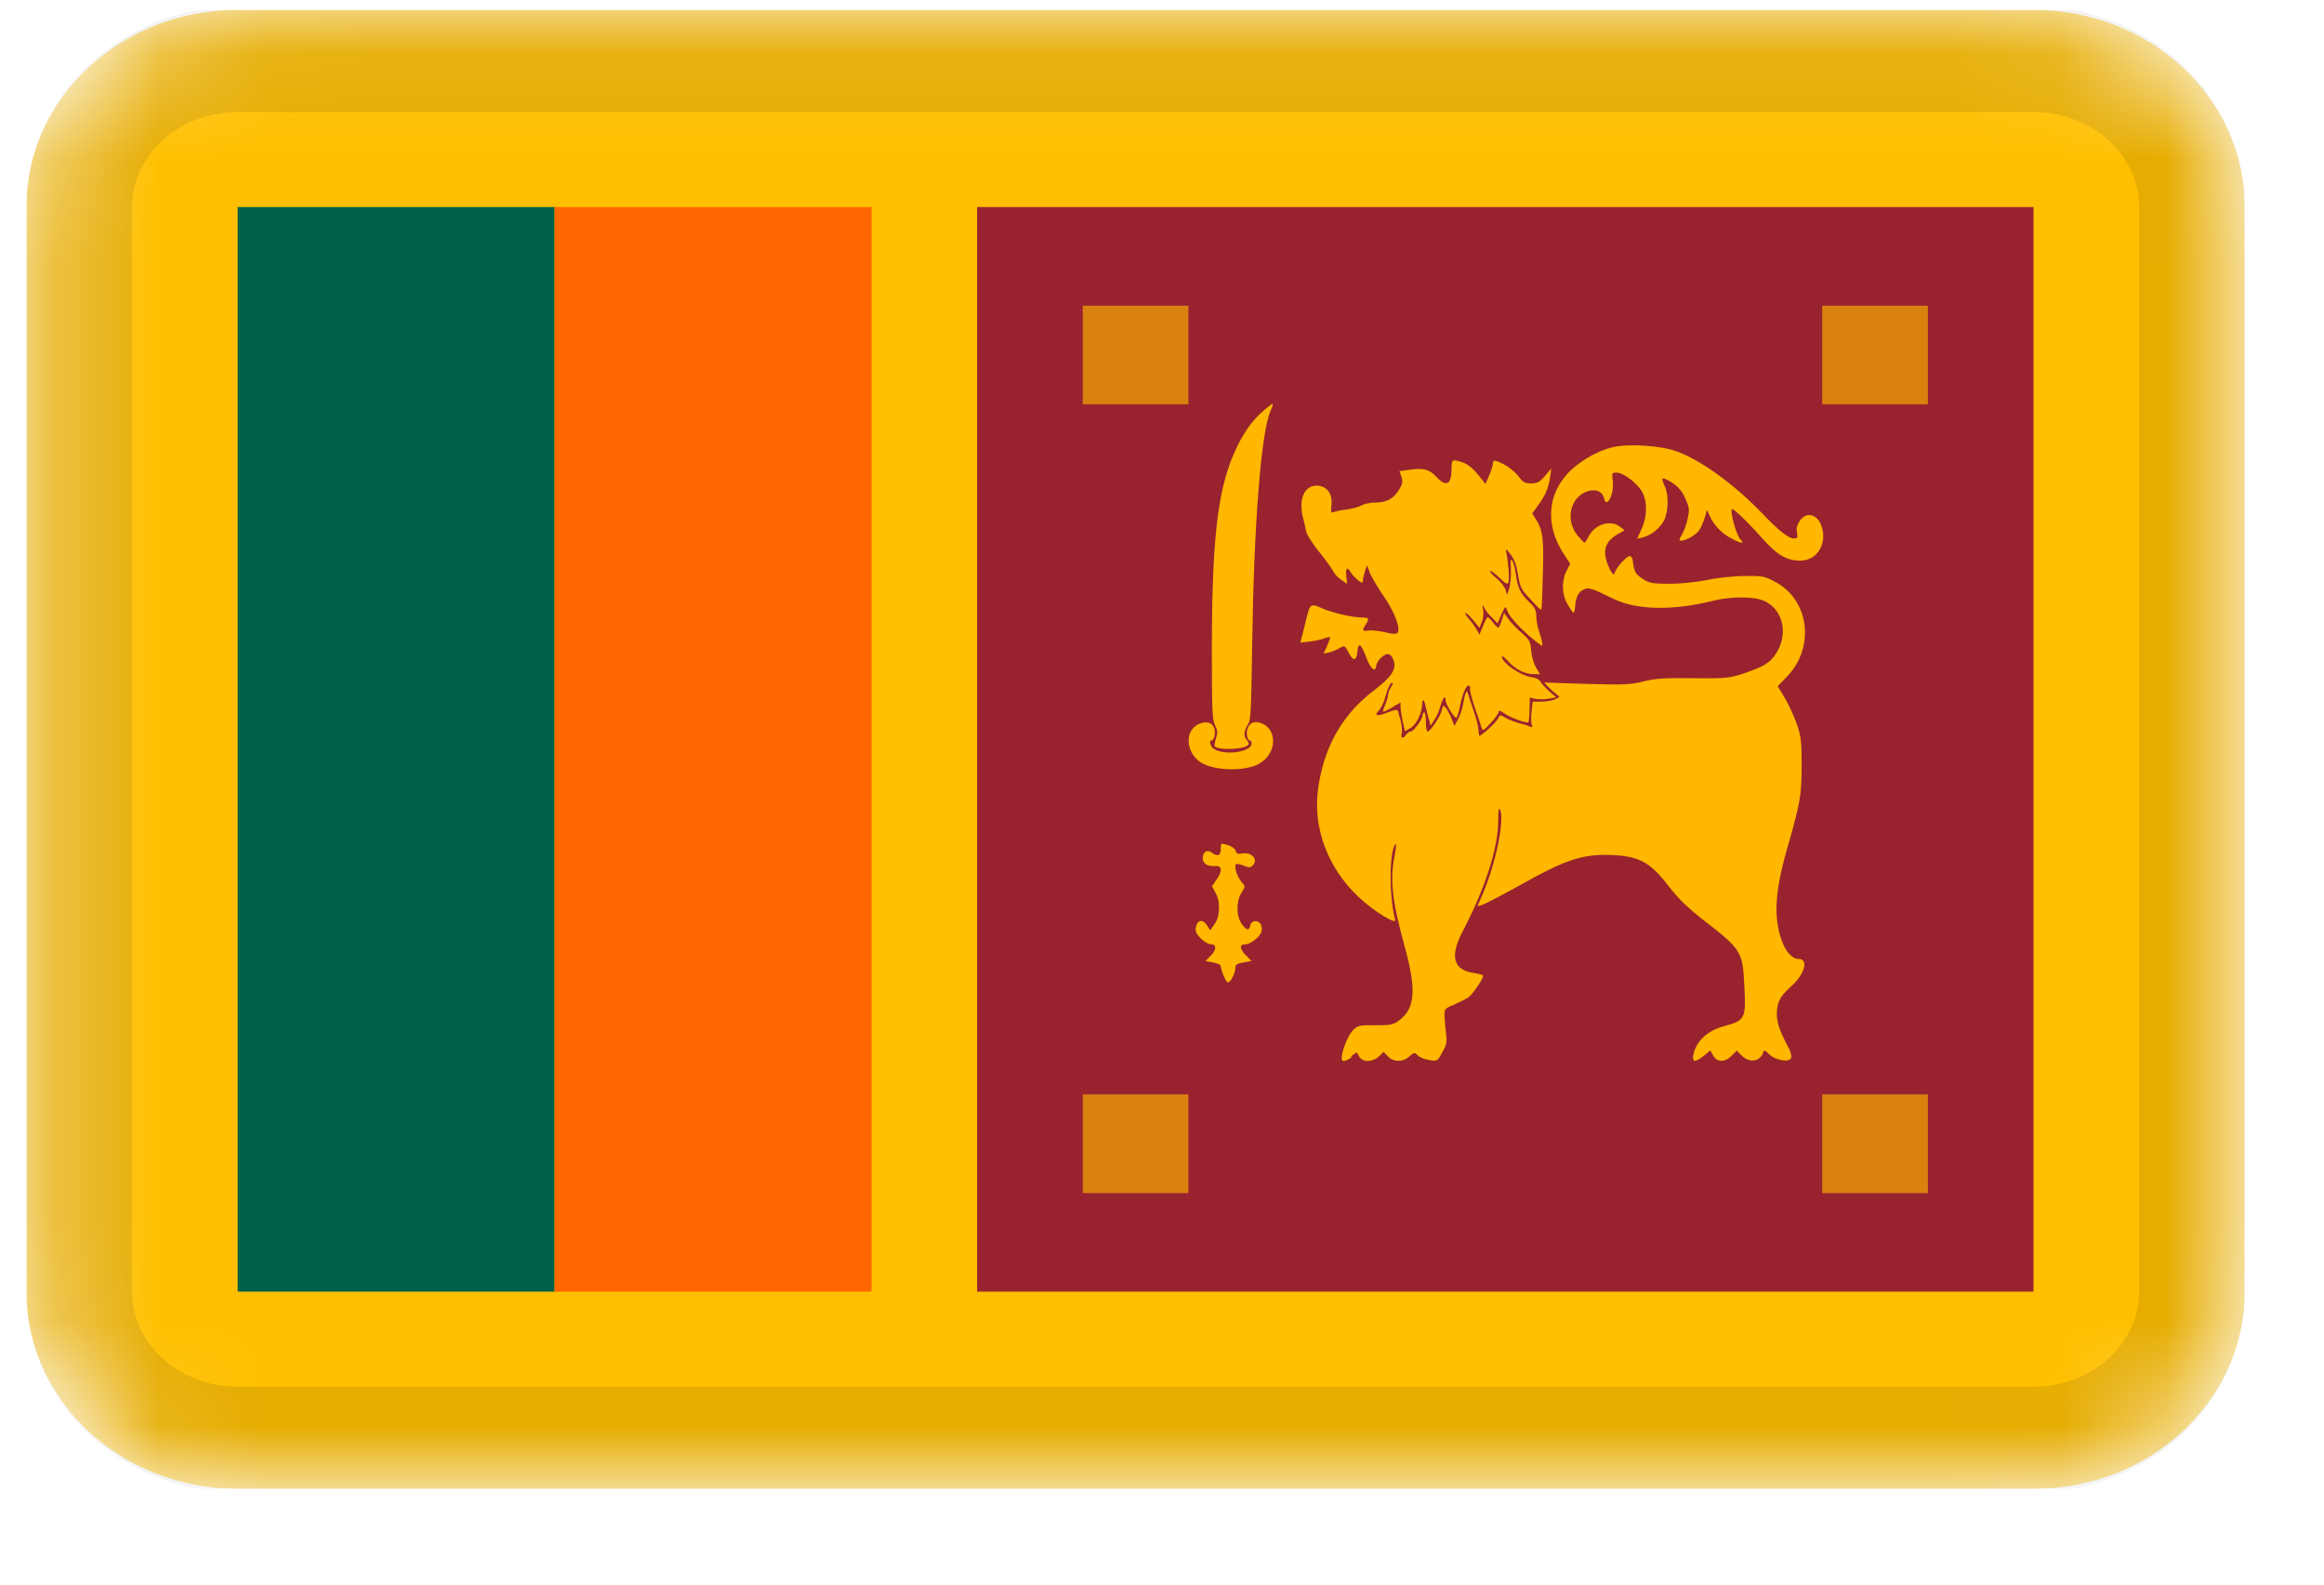 ﻿<svg viewBox="0 0 22 15" fill="none" xmlns="http://www.w3.org/2000/svg">
<g clip-path="url(#clip0_1_86056)">
<mask id="mask0_1_86056" style="mask-type:alpha" maskUnits="userSpaceOnUse" x="0" y="0" width="22" height="15">
<path d="M19.25 0.094H2.25C1.145 0.094 0.25 0.929 0.25 1.96V12.227C0.25 13.258 1.145 14.094 2.25 14.094H19.25C20.355 14.094 21.25 13.258 21.25 12.227V1.96C21.25 0.929 20.355 0.094 19.25 0.094Z" fill="white"/>
</mask>
<g mask="url(#mask0_1_86056)">
<path d="M19.25 0.094H2.25C1.145 0.094 0.25 0.929 0.25 1.96V12.227C0.25 13.258 1.145 14.094 2.25 14.094H19.25C20.355 14.094 21.25 13.258 21.25 12.227V1.96C21.25 0.929 20.355 0.094 19.25 0.094Z" fill="#FFBF00"/>
<path fill-rule="evenodd" clip-rule="evenodd" d="M2.25 1.96H5.25V12.227H2.25V1.96Z" fill="#00614A"/>
<path fill-rule="evenodd" clip-rule="evenodd" d="M5.25 1.96H8.25V12.227H5.25V1.96Z" fill="#FF6600"/>
<path fill-rule="evenodd" clip-rule="evenodd" d="M9.25 1.96H19.25V12.227H9.25V1.96Z" fill="#98232E"/>
<path fill-rule="evenodd" clip-rule="evenodd" d="M12.786 10.002L12.844 9.961L12.867 10.002C12.9 10.058 12.992 10.056 13.052 10.002L13.098 9.958L13.139 10C13.188 10.056 13.283 10.056 13.342 10C13.386 9.961 13.393 9.96 13.421 9.991C13.437 10.008 13.486 10.028 13.528 10.034C13.607 10.048 13.608 10.047 13.653 9.962C13.694 9.891 13.698 9.863 13.69 9.794C13.684 9.747 13.677 9.674 13.675 9.63C13.672 9.55 13.672 9.549 13.767 9.509C13.816 9.487 13.877 9.457 13.899 9.442C13.937 9.418 14.04 9.267 14.04 9.237C14.04 9.229 13.999 9.218 13.95 9.21C13.755 9.182 13.722 9.052 13.85 8.809C14.056 8.415 14.181 8.03 14.182 7.784C14.182 7.675 14.188 7.638 14.2 7.663C14.245 7.759 14.162 8.167 14.037 8.461L13.986 8.579L14.034 8.565C14.06 8.556 14.217 8.475 14.382 8.383C14.832 8.131 14.986 8.08 15.278 8.095C15.523 8.108 15.627 8.167 15.799 8.392C15.89 8.51 15.979 8.595 16.139 8.72C16.483 8.987 16.497 9.01 16.512 9.323C16.529 9.641 16.523 9.659 16.328 9.712C16.163 9.756 16.058 9.852 16.03 9.985C16.017 10.057 16.047 10.06 16.131 9.993L16.191 9.944L16.218 9.993C16.255 10.058 16.331 10.058 16.393 9.993L16.441 9.946L16.488 9.993C16.564 10.067 16.666 10.05 16.694 9.955C16.698 9.938 16.713 9.944 16.744 9.976C16.799 10.036 16.939 10.062 16.956 10.013C16.962 9.996 16.95 9.952 16.93 9.916C16.849 9.763 16.823 9.689 16.82 9.606C16.82 9.49 16.848 9.434 16.954 9.339C17.084 9.224 17.125 9.078 17.026 9.078C16.966 9.078 16.904 9.01 16.866 8.901C16.787 8.681 16.802 8.434 16.921 8.023C17.041 7.603 17.055 7.529 17.055 7.249C17.055 7.022 17.052 6.983 17.011 6.858C16.985 6.784 16.933 6.67 16.896 6.608L16.829 6.496L16.916 6.405C17.183 6.13 17.13 5.681 16.806 5.509C16.709 5.455 16.684 5.45 16.512 5.453C16.409 5.453 16.253 5.47 16.163 5.49C16.07 5.509 15.916 5.526 15.81 5.526C15.643 5.526 15.614 5.522 15.55 5.479C15.482 5.434 15.47 5.414 15.457 5.311C15.456 5.289 15.444 5.268 15.431 5.264C15.409 5.255 15.302 5.367 15.287 5.419C15.28 5.443 15.273 5.442 15.251 5.41C15.236 5.387 15.214 5.335 15.204 5.296C15.177 5.195 15.21 5.119 15.303 5.063L15.379 5.02L15.336 4.986C15.246 4.917 15.094 4.964 15.039 5.079C15.023 5.11 15.005 5.137 15.001 5.137C14.995 5.137 14.966 5.107 14.934 5.069C14.819 4.929 14.858 4.72 15.014 4.656C15.097 4.622 15.169 4.648 15.184 4.716C15.207 4.821 15.28 4.684 15.268 4.56C15.258 4.477 15.258 4.474 15.305 4.474C15.368 4.474 15.505 4.578 15.547 4.66C15.598 4.754 15.592 4.903 15.537 5.013L15.498 5.1L15.552 5.087C15.632 5.066 15.711 5.003 15.752 4.928C15.793 4.848 15.799 4.692 15.761 4.607C15.725 4.526 15.729 4.514 15.781 4.542C15.873 4.589 15.921 4.639 15.959 4.729C15.992 4.808 15.995 4.827 15.976 4.911C15.966 4.962 15.941 5.029 15.922 5.06C15.893 5.109 15.893 5.118 15.915 5.118C15.959 5.118 16.05 5.066 16.082 5.024C16.099 5.002 16.122 4.95 16.136 4.905L16.159 4.827L16.186 4.886C16.224 4.97 16.296 5.048 16.386 5.095C16.483 5.148 16.523 5.151 16.473 5.103C16.439 5.07 16.375 4.841 16.395 4.82C16.404 4.807 16.537 4.932 16.684 5.098C16.826 5.257 16.915 5.307 17.044 5.307C17.212 5.307 17.308 5.128 17.235 4.959C17.189 4.86 17.093 4.847 17.037 4.931C17.011 4.97 17.003 5.001 17.011 5.041C17.02 5.092 17.017 5.097 16.98 5.097C16.93 5.097 16.837 5.023 16.669 4.847C16.412 4.581 16.099 4.355 15.873 4.273C15.729 4.219 15.419 4.198 15.274 4.232C15.114 4.267 14.924 4.381 14.822 4.503C14.639 4.717 14.637 5.002 14.815 5.262L14.864 5.337L14.831 5.402C14.78 5.499 14.784 5.629 14.841 5.724C14.866 5.766 14.89 5.801 14.896 5.801C14.902 5.801 14.909 5.773 14.911 5.74C14.915 5.656 14.944 5.6 14.995 5.579C15.039 5.558 15.068 5.568 15.273 5.668C15.488 5.776 15.841 5.782 16.216 5.687C16.401 5.642 16.619 5.645 16.715 5.695C16.89 5.786 16.93 6.023 16.802 6.203C16.745 6.28 16.692 6.311 16.512 6.373C16.373 6.42 16.341 6.423 16.029 6.42C15.761 6.416 15.665 6.423 15.556 6.451C15.438 6.481 15.367 6.484 15.018 6.474L14.617 6.461L14.662 6.507C14.685 6.532 14.722 6.563 14.739 6.576C14.768 6.596 14.768 6.599 14.723 6.619C14.695 6.633 14.637 6.642 14.592 6.642H14.509L14.499 6.73C14.493 6.778 14.493 6.832 14.499 6.854C14.509 6.885 14.507 6.888 14.479 6.877C14.463 6.868 14.415 6.854 14.373 6.843C14.332 6.831 14.275 6.81 14.248 6.793C14.203 6.765 14.198 6.765 14.181 6.802C14.166 6.836 14.027 6.965 14.005 6.965C14.002 6.965 13.998 6.94 13.995 6.909C13.995 6.879 13.976 6.8 13.951 6.733C13.93 6.668 13.905 6.595 13.899 6.573C13.889 6.539 13.886 6.537 13.874 6.563C13.867 6.579 13.857 6.624 13.851 6.663C13.845 6.701 13.825 6.766 13.805 6.803L13.768 6.872L13.745 6.813C13.722 6.749 13.681 6.682 13.665 6.682C13.661 6.682 13.652 6.703 13.646 6.729C13.636 6.78 13.539 6.925 13.515 6.925C13.505 6.925 13.498 6.884 13.498 6.834C13.498 6.784 13.492 6.744 13.482 6.744C13.473 6.744 13.466 6.756 13.466 6.772C13.466 6.809 13.383 6.924 13.355 6.924C13.342 6.924 13.323 6.937 13.312 6.954C13.281 6.997 13.257 6.991 13.268 6.944C13.275 6.921 13.271 6.87 13.261 6.828L13.233 6.73C13.229 6.715 13.2 6.718 13.137 6.744C13.036 6.784 13.002 6.777 13.053 6.725C13.073 6.706 13.104 6.643 13.118 6.583C13.134 6.523 13.159 6.471 13.172 6.465C13.191 6.459 13.19 6.467 13.168 6.504C13.152 6.53 13.139 6.565 13.139 6.582C13.139 6.599 13.127 6.638 13.113 6.671C13.098 6.704 13.089 6.733 13.092 6.736C13.097 6.741 13.134 6.723 13.178 6.697L13.258 6.65V6.692C13.258 6.716 13.268 6.776 13.278 6.829L13.3 6.922L13.354 6.891C13.409 6.859 13.463 6.746 13.463 6.66C13.463 6.615 13.482 6.622 13.491 6.669L13.518 6.781L13.543 6.869L13.579 6.813C13.6 6.782 13.627 6.722 13.637 6.679C13.658 6.606 13.685 6.575 13.685 6.628C13.685 6.667 13.771 6.805 13.787 6.794C13.796 6.788 13.812 6.736 13.822 6.678C13.847 6.557 13.884 6.475 13.909 6.492C13.919 6.499 13.921 6.51 13.916 6.52C13.912 6.529 13.931 6.608 13.96 6.695C13.991 6.782 14.021 6.87 14.025 6.889C14.036 6.922 14.046 6.917 14.107 6.849C14.148 6.807 14.181 6.76 14.185 6.745C14.191 6.722 14.2 6.723 14.236 6.75C14.286 6.789 14.456 6.853 14.469 6.836C14.473 6.83 14.479 6.775 14.479 6.715L14.482 6.603L14.531 6.615C14.559 6.622 14.614 6.621 14.656 6.615L14.732 6.601L14.665 6.543C14.629 6.511 14.591 6.47 14.582 6.451C14.572 6.433 14.537 6.414 14.502 6.411C14.399 6.4 14.217 6.274 14.217 6.215C14.217 6.203 14.242 6.222 14.274 6.257C14.341 6.334 14.435 6.382 14.518 6.382H14.579L14.541 6.321C14.52 6.283 14.499 6.216 14.495 6.159C14.488 6.071 14.479 6.057 14.405 5.991C14.36 5.952 14.303 5.893 14.28 5.861L14.238 5.802L14.216 5.872C14.204 5.911 14.188 5.942 14.184 5.942C14.178 5.942 14.153 5.919 14.133 5.892C14.111 5.864 14.088 5.842 14.084 5.842C14.076 5.842 14.057 5.879 14.039 5.926L14.005 6.007L13.979 5.961C13.964 5.933 13.931 5.888 13.905 5.858C13.877 5.826 13.863 5.802 13.873 5.802C13.883 5.802 13.916 5.834 13.947 5.872L14.005 5.943L14.027 5.891C14.04 5.861 14.046 5.813 14.04 5.775C14.03 5.719 14.031 5.717 14.05 5.751C14.059 5.774 14.092 5.817 14.123 5.845L14.177 5.901L14.213 5.817C14.251 5.733 14.252 5.733 14.268 5.781C14.29 5.849 14.453 6.015 14.591 6.11C14.611 6.125 14.602 6.073 14.563 5.956C14.553 5.925 14.543 5.869 14.543 5.832C14.543 5.776 14.531 5.751 14.473 5.696C14.392 5.618 14.366 5.563 14.35 5.437C14.344 5.386 14.329 5.329 14.318 5.311C14.3 5.283 14.297 5.299 14.303 5.393C14.305 5.458 14.297 5.537 14.287 5.57L14.267 5.63L14.251 5.58C14.241 5.552 14.204 5.505 14.165 5.472C14.126 5.442 14.101 5.411 14.105 5.404C14.111 5.399 14.15 5.427 14.193 5.468C14.258 5.53 14.273 5.537 14.28 5.51C14.29 5.477 14.28 5.336 14.261 5.239C14.251 5.189 14.251 5.189 14.3 5.248C14.336 5.295 14.355 5.347 14.37 5.441C14.39 5.559 14.4 5.581 14.489 5.674C14.541 5.733 14.588 5.777 14.591 5.773C14.595 5.769 14.601 5.62 14.605 5.442C14.616 5.101 14.605 5.02 14.539 4.914L14.505 4.86L14.557 4.788C14.627 4.695 14.659 4.62 14.674 4.518L14.685 4.434L14.626 4.505C14.575 4.563 14.553 4.576 14.495 4.576C14.438 4.576 14.415 4.565 14.379 4.514C14.332 4.453 14.251 4.395 14.172 4.366C14.143 4.357 14.133 4.361 14.133 4.385C14.133 4.404 14.117 4.454 14.098 4.499L14.062 4.581L13.989 4.49C13.943 4.434 13.889 4.391 13.848 4.378C13.745 4.344 13.741 4.347 13.741 4.443C13.741 4.586 13.691 4.613 13.601 4.518C13.534 4.443 13.476 4.428 13.348 4.446L13.248 4.46L13.268 4.516C13.281 4.562 13.277 4.581 13.245 4.634C13.194 4.72 13.126 4.757 13.021 4.757C12.973 4.757 12.914 4.77 12.887 4.785C12.863 4.799 12.8 4.817 12.748 4.823C12.695 4.829 12.64 4.841 12.624 4.848C12.601 4.859 12.598 4.85 12.604 4.781C12.617 4.674 12.559 4.597 12.464 4.597C12.345 4.597 12.29 4.73 12.336 4.907C12.347 4.94 12.357 4.995 12.363 5.025C12.37 5.058 12.422 5.145 12.491 5.228C12.555 5.308 12.614 5.391 12.624 5.413C12.634 5.434 12.668 5.469 12.697 5.489L12.752 5.527L12.745 5.455C12.738 5.374 12.752 5.361 12.786 5.417C12.799 5.439 12.829 5.471 12.855 5.492C12.896 5.522 12.902 5.523 12.902 5.496C12.902 5.477 12.911 5.44 12.921 5.408L12.941 5.352L12.97 5.429C12.989 5.471 13.046 5.567 13.098 5.643C13.2 5.788 13.262 5.951 13.23 5.989C13.217 6.004 13.182 6.003 13.111 5.985C13.053 5.972 12.983 5.964 12.954 5.969C12.895 5.978 12.892 5.969 12.928 5.913C12.966 5.854 12.96 5.845 12.884 5.845C12.797 5.845 12.582 5.793 12.499 5.751C12.419 5.714 12.399 5.723 12.377 5.817L12.334 5.989L12.31 6.083L12.398 6.073C12.445 6.067 12.508 6.055 12.534 6.044C12.562 6.034 12.588 6.029 12.591 6.031C12.594 6.035 12.581 6.073 12.563 6.114L12.53 6.188L12.585 6.175C12.614 6.168 12.659 6.149 12.684 6.134C12.729 6.108 12.732 6.11 12.767 6.178C12.809 6.262 12.842 6.259 12.85 6.169C12.857 6.077 12.883 6.091 12.93 6.213C12.973 6.331 13.02 6.372 13.027 6.303C13.03 6.281 13.053 6.242 13.081 6.219C13.133 6.172 13.174 6.187 13.195 6.26C13.22 6.335 13.168 6.413 13.015 6.529C12.706 6.76 12.527 7.078 12.476 7.481C12.43 7.845 12.573 8.222 12.863 8.493C13.001 8.623 13.22 8.759 13.207 8.707C13.149 8.485 13.15 8.063 13.21 7.991C13.22 7.98 13.216 8.024 13.204 8.089C13.155 8.329 13.177 8.521 13.3 8.97C13.411 9.377 13.396 9.55 13.239 9.664C13.188 9.701 13.155 9.707 13.018 9.705C12.87 9.703 12.854 9.707 12.806 9.754C12.761 9.8 12.701 9.95 12.701 10.019C12.701 10.056 12.735 10.051 12.802 10.004L12.786 10.002ZM11.665 9.255C11.681 9.23 11.694 9.19 11.694 9.167C11.694 9.131 11.707 9.122 11.771 9.111L11.848 9.097L11.797 9.046C11.736 8.986 11.729 8.94 11.784 8.94C11.836 8.94 11.928 8.871 11.941 8.818C11.948 8.796 11.944 8.764 11.934 8.747C11.903 8.705 11.847 8.712 11.836 8.759C11.825 8.809 11.806 8.81 11.764 8.759C11.7 8.684 11.697 8.527 11.761 8.436C11.789 8.393 11.789 8.389 11.751 8.346C11.71 8.298 11.681 8.203 11.7 8.181C11.707 8.174 11.739 8.181 11.771 8.194C11.819 8.213 11.838 8.215 11.857 8.194C11.916 8.138 11.851 8.063 11.757 8.08C11.72 8.087 11.704 8.08 11.698 8.056C11.694 8.037 11.662 8.012 11.623 8C11.557 7.979 11.556 7.981 11.556 8.037C11.556 8.1 11.527 8.112 11.473 8.072C11.428 8.039 11.386 8.064 11.386 8.123C11.386 8.177 11.431 8.204 11.509 8.198C11.569 8.193 11.572 8.25 11.514 8.33L11.473 8.389L11.505 8.448C11.556 8.535 11.55 8.679 11.495 8.751L11.456 8.807L11.428 8.762C11.389 8.7 11.338 8.705 11.322 8.772C11.312 8.816 11.322 8.835 11.366 8.882C11.396 8.913 11.438 8.938 11.461 8.938C11.52 8.938 11.518 8.994 11.457 9.052L11.411 9.097L11.485 9.111C11.524 9.118 11.556 9.133 11.556 9.143C11.556 9.181 11.607 9.3 11.623 9.3C11.633 9.3 11.653 9.281 11.666 9.256L11.665 9.255ZM11.918 7.23C12.085 7.139 12.098 6.909 11.943 6.847C11.877 6.823 11.836 6.838 11.812 6.891C11.793 6.933 11.806 7.009 11.832 7.009C11.841 7.009 11.848 7.022 11.848 7.039C11.848 7.119 11.595 7.155 11.492 7.09C11.456 7.067 11.441 7.008 11.472 7.008C11.492 7.008 11.508 6.946 11.498 6.903C11.482 6.845 11.434 6.825 11.366 6.847C11.21 6.898 11.216 7.123 11.373 7.221C11.502 7.298 11.787 7.303 11.921 7.23H11.918ZM11.816 7.053C11.825 7.043 11.822 7.025 11.806 7.009C11.771 6.974 11.773 6.923 11.81 6.864C11.841 6.82 11.844 6.755 11.854 6.093C11.87 4.951 11.938 4.093 12.028 3.888C12.065 3.805 12.059 3.804 11.966 3.883C11.847 3.984 11.757 4.116 11.677 4.303C11.524 4.658 11.472 5.135 11.472 6.155C11.472 6.733 11.476 6.808 11.502 6.864C11.527 6.914 11.528 6.934 11.511 6.989C11.499 7.025 11.495 7.059 11.499 7.064C11.534 7.105 11.78 7.095 11.816 7.052L11.816 7.053Z" fill="#FFB700"/>
<path fill-rule="evenodd" clip-rule="evenodd" d="M10.25 2.894H11.25V3.827H10.25V2.894ZM17.25 2.894H18.25V3.827H17.25V2.894ZM10.25 10.36H11.25V11.294H10.25V10.36ZM17.25 10.36H18.25V11.294H17.25V10.36Z" fill="#DA8210"/>
<path d="M19.25 0.561H2.25C1.422 0.561 0.75 1.187 0.75 1.961V12.227C0.75 13 1.422 13.627 2.25 13.627H19.25C20.078 13.627 20.75 13 20.75 12.227V1.961C20.75 1.187 20.078 0.561 19.25 0.561Z" stroke="black" stroke-opacity="0.1"/>
</g>
</g>
<defs>
<clipPath id="clip0_1_86056">
<rect width="21" height="14" fill="white" transform="translate(0.25 0.094)"/>
</clipPath>
</defs>
</svg>

